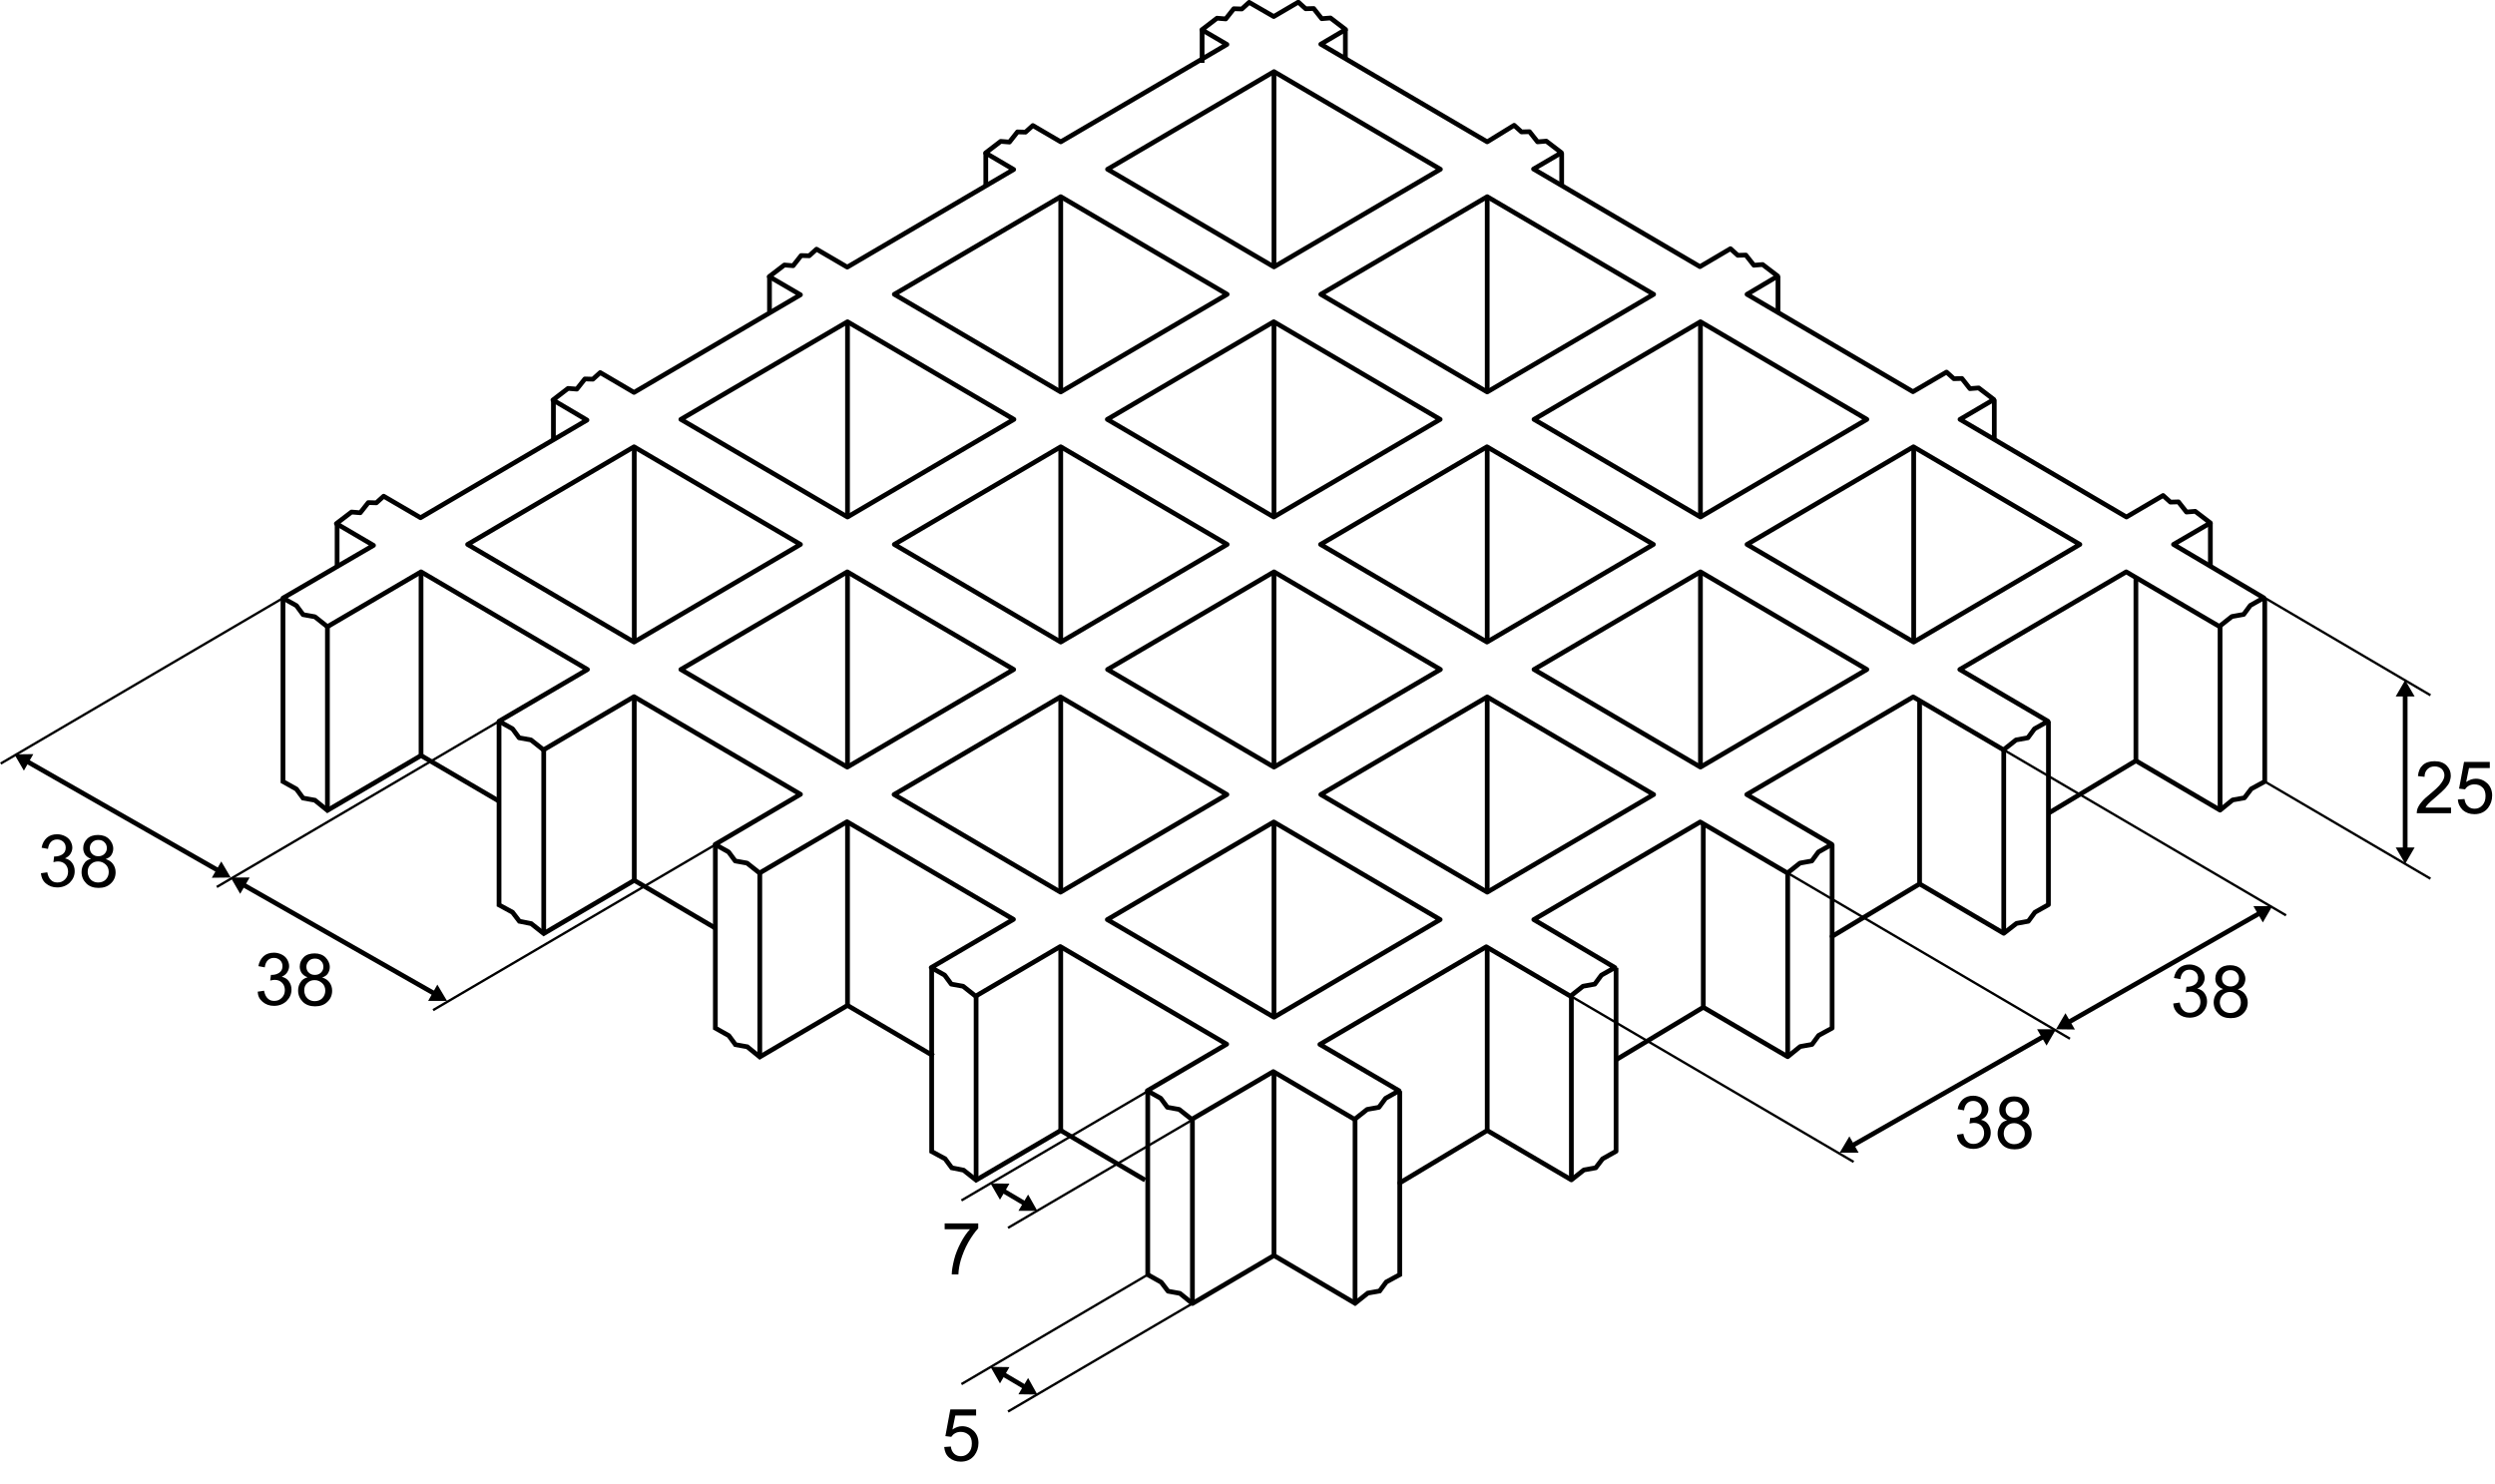 <?xml version="1.0" encoding="UTF-8"?>
<!-- Generator: Adobe Illustrator 24.0.0, SVG Export Plug-In . SVG Version: 6.00 Build 0)  -->
<svg version="1.1" id="Ebene_2" xmlns="http://www.w3.org/2000/svg" xmlns:xlink="http://www.w3.org/1999/xlink" x="0px" y="0px" viewBox="0 0 1055.4 627.8" style="enable-background:new 0 0 1055.4 627.8;" xml:space="preserve">
<style type="text/css">
	.st0{fill:none;stroke:#000000;stroke-width:2;stroke-miterlimit:10;}
	.st1{fill:none;stroke:#000000;stroke-width:2;stroke-linejoin:round;stroke-miterlimit:10;}
	.st2{fill:none;stroke:#000000;stroke-linejoin:round;stroke-miterlimit:10;}
</style>
<g>
	<line class="st0" x1="573.2" y1="551.3" x2="573.2" y2="473.6"/>
	<polyline class="st0" points="592.1,461.5 592.1,539.2 586.4,542.3 583.6,546.1 578.6,547 573.2,551.3 538.9,531.1  "/>
	<line class="st0" x1="142.6" y1="221.1" x2="142.6" y2="239.5"/>
	<line class="st0" x1="664.7" y1="499.1" x2="664.7" y2="421.5"/>
	<line class="st0" x1="234.1" y1="169" x2="234.1" y2="185.9"/>
	<line class="st0" x1="756.2" y1="447" x2="756.2" y2="369.3"/>
	<line class="st0" x1="325.5" y1="116.8" x2="325.5" y2="131.8"/>
	<line class="st0" x1="847.6" y1="394.8" x2="847.6" y2="317.2"/>
	<line class="st0" x1="417" y1="64.7" x2="417" y2="78.7"/>
	<line class="st0" x1="939.1" y1="342.7" x2="939.1" y2="265"/>
	<line class="st0" x1="508.5" y1="12.5" x2="508.5" y2="26.6"/>
	<g>
		<polyline class="st1" points="485.5,539.2 491.2,542.4 494.1,546.2 499.1,547.1 504.4,551.4 538.9,531.1 538.9,453.5   "/>
	</g>
	<line class="st0" x1="504.4" y1="551.4" x2="504.4" y2="473.7"/>
	<line class="st0" x1="485.5" y1="461.6" x2="485.5" y2="539.2"/>
	<line class="st0" x1="935" y1="221.2" x2="935" y2="239.5"/>
	<line class="st0" x1="412.9" y1="499.2" x2="412.9" y2="421.6"/>
	<polyline class="st0" points="394.1,409.4 394.1,487.1 399.8,490.2 402.6,494 407.6,495 412.9,499.2 448.7,478.2 448.7,478.2    484.4,499.2  "/>
	<line class="st0" x1="843.6" y1="169" x2="843.6" y2="185.8"/>
	<line class="st0" x1="321.4" y1="447.1" x2="321.4" y2="369.4"/>
	<polyline class="st0" points="302.6,357.3 302.6,434.9 308.3,438.1 311.1,441.9 316.1,442.8 321.4,447.1 358.5,425.3 358.5,425.3    394.9,446.7  "/>
	<line class="st0" x1="752.1" y1="116.9" x2="752.1" y2="131.7"/>
	<line class="st0" x1="230" y1="394.9" x2="230" y2="317.3"/>
	<polyline class="st0" points="211.1,305.1 211.1,382.8 216.8,385.9 219.7,389.7 224.7,390.7 230,394.9 268.3,372.4 268.3,372.4    302.6,392.6  "/>
	<line class="st0" x1="660.6" y1="64.7" x2="660.6" y2="78.7"/>
	<line class="st0" x1="138.5" y1="342.8" x2="138.5" y2="265.1"/>
	<polyline class="st0" points="119.7,253 119.7,330.6 125.4,333.8 128.2,337.6 133.2,338.5 138.5,342.8 178.1,319.6 211.1,338.9     "/>
	<line class="st0" x1="569.1" y1="12.6" x2="569.1" y2="24.9"/>
	<path class="st1" d="M919.4,230.3l15.6-9.1l-6.4-4.9l-3.7,0.3l-3.4-4.3l-3.4,0.1l-3.1-2.8l-15.5,9.1l-70.4-41.3l14.3-8.4l-6.4-4.9   l-3.7,0.3l-3.4-4.3l-3.4,0.1l-3.1-2.8l-14.2,8.3L739,124.5l13-7.7l-6.4-4.9l-3.7,0.3l-3.4-4.3l-3.4,0.1l-3.1-2.8l-12.9,7.6   l-70.4-41.3l11.8-6.9l-6.4-4.9l-3.7,0.3l-3.4-4.3l-3.4,0.1l-3.1-2.8L629.1,60l-70.4-41.3l10.5-6.2l-6.4-4.9l-3.7,0.3l-3.4-4.3   l-3.4,0.1l-3.1-2.8l-10.4,6.1L528.4,1l-3.1,2.8l-3.4-0.1L518.5,8l-3.7-0.3l-6.4,4.9l10.6,6.2L448.7,60l-11.8-6.9l-3.1,2.8l-3.4-0.1   l-3.4,4.3l-3.7-0.3l-6.4,4.9l11.9,7l-70.4,41.3l-13-7.6l-3.1,2.8l-3.4-0.1l-3.4,4.3l-3.7-0.3l-6.4,4.9l13.2,7.7l-70.4,41.3   l-14.3-8.4l-3.1,2.8l-3.4-0.1l-3.4,4.3l-3.7-0.3l-6.4,4.9l14.4,8.5l-70.4,41.3l-15.6-9.1l-3.1,2.8l-3.4-0.1l-3.4,4.3l-3.7-0.3   l-6.4,4.9l15.7,9.2L119.7,253l5.7,3.2l2.8,3.8l5,0.9l5.3,4.2l39.6-23.2l70.4,41.3l-37.4,21.9l5.7,3.2l2.8,3.8l5,0.9l5.3,4.2   l38.3-22.5l70.4,41.3l-36.1,21.2l5.7,3.2l2.8,3.8l5,0.9l5.3,4.2l37-21.7l70.4,41.3l-34.8,20.4l5.7,3.2l2.8,3.8l5,0.9l5.3,4.2   l35.8-21l70.4,41.3l-33.6,19.7l5.7,3.2l2.8,3.8l5,0.9l5.3,4.2l34.5-20.2l34.4,20.2l5.3-4.2l5-0.9l2.8-3.8l5.7-3.2l-33.5-19.6   l70.4-41.3l35.6,20.9l5.3-4.2l5-0.9l2.8-3.8l5.7-3.2L648.8,389l70.4-41.3l36.9,21.6l5.3-4.2l5-0.9l2.8-3.8l5.7-3.2l-36-21.1   l70.4-41.3l38.2,22.4l5.3-4.2l5-0.9l2.8-3.8l5.7-3.2l-37.3-21.9l70.4-41.3l39.4,23.1l5.3-4.2l5-0.9l2.8-3.8l5.7-3.2L919.4,230.3z    M719.3,136.1l70.4,41.3l-70.4,41.3l-70.4-41.3L719.3,136.1z M519.1,230.3l-70.4,41.3l-70.4-41.3l70.4-41.3L519.1,230.3z    M468.4,177.4l70.4-41.3l70.4,41.3l-70.4,41.3L468.4,177.4z M538.9,241.9l70.4,41.3l-70.4,41.3l-70.4-41.3L538.9,241.9z    M558.6,230.3l70.4-41.3l70.4,41.3l-70.4,41.3L558.6,230.3z M629.1,83.2l70.4,41.3l-70.4,41.3l-70.4-41.3L629.1,83.2z M538.9,30.3   l70.4,41.3l-70.4,41.3l-70.4-41.3L538.9,30.3z M448.7,83.2l70.4,41.3l-70.4,41.3l-70.4-41.3L448.7,83.2z M358.5,136.1l70.4,41.3   l-70.4,41.3L288,177.4L358.5,136.1z M197.8,230.3l70.4-41.3l70.4,41.3l-70.4,41.3L197.8,230.3z M288,283.2l70.4-41.3l70.4,41.3   l-70.4,41.3L288,283.2z M378.2,336.1l70.4-41.3l70.4,41.3l-70.4,41.3L378.2,336.1z M538.9,430.3L468.4,389l70.4-41.3l70.4,41.3   L538.9,430.3z M629.1,377.4l-70.4-41.3l70.4-41.3l70.4,41.3L629.1,377.4z M719.3,324.5l-70.4-41.3l70.4-41.3l70.4,41.3L719.3,324.5   z M809.5,271.6L739,230.3l70.4-41.3l70.4,41.3L809.5,271.6z"/>
	<g>
		<polyline class="st1" points="629.1,400.6 629.1,478.2 592.1,500.4 629.1,478.2 664.7,499.1 670,494.9 675,494 677.9,490.2     683.6,487 683.6,409.4   "/>
	</g>
	<g>
		<polyline class="st1" points="775,357.2 775,434.9 769.3,438 766.5,441.8 761.5,442.7 756.2,447 720.5,426.1   "/>
		<polyline class="st1" points="683.6,448.3 720.5,426.1 720.5,348.4   "/>
	</g>
	<g>
		<polyline class="st1" points="812,296.3 812,373.9 775,396.1 812,373.9 847.6,394.8 853,390.6 858,389.7 860.8,385.9 866.5,382.7     866.5,305.1   "/>
	</g>
	<g>
		<polyline class="st1" points="958,252.9 958,330.6 952.3,333.7 949.4,337.5 944.4,338.4 939.1,342.7 903.5,321.8   "/>
		<polyline class="st1" points="866.5,344 903.5,321.8 903.5,244.1   "/>
	</g>
	<line class="st0" x1="448.7" y1="478.2" x2="448.7" y2="400.6"/>
	<line class="st0" x1="358.5" y1="425.3" x2="358.5" y2="347.7"/>
	<line class="st0" x1="268.3" y1="372.4" x2="268.3" y2="294.8"/>
	<line class="st0" x1="178.1" y1="319.6" x2="178.1" y2="241.9"/>
	<line class="st0" x1="538.9" y1="30.3" x2="538.9" y2="112.9"/>
	<line class="st0" x1="629.1" y1="83.2" x2="629.1" y2="165.8"/>
	<line class="st0" x1="719.3" y1="136.1" x2="719.3" y2="218.7"/>
	<line class="st0" x1="809.5" y1="189" x2="809.5" y2="271.6"/>
	<line class="st0" x1="448.7" y1="83.2" x2="448.7" y2="165.8"/>
	<line class="st0" x1="538.9" y1="136.1" x2="538.9" y2="218.7"/>
	<line class="st0" x1="629.1" y1="189" x2="629.1" y2="271.6"/>
	<line class="st0" x1="719.3" y1="241.9" x2="719.3" y2="324.5"/>
	<line class="st0" x1="358.5" y1="136.1" x2="358.5" y2="218.7"/>
	<line class="st0" x1="448.7" y1="189" x2="448.7" y2="271.6"/>
	<line class="st0" x1="538.9" y1="241.9" x2="538.9" y2="324.5"/>
	<line class="st0" x1="629.1" y1="294.8" x2="629.1" y2="377.4"/>
	<line class="st0" x1="268.3" y1="189" x2="268.3" y2="271.6"/>
	<line class="st0" x1="358.5" y1="241.9" x2="358.5" y2="324.5"/>
	<line class="st0" x1="448.7" y1="294.8" x2="448.7" y2="377.4"/>
	<line class="st0" x1="538.9" y1="347.7" x2="538.9" y2="430.3"/>
	<g>
		<path d="M827.8,480l2.7-0.4c0.3,1.5,0.8,2.6,1.6,3.3c0.7,0.7,1.6,1,2.7,1c1.3,0,2.3-0.4,3.2-1.3c0.9-0.9,1.3-2,1.3-3.3    c0-1.2-0.4-2.3-1.2-3.1s-1.8-1.2-3.1-1.2c-0.5,0-1.1,0.1-1.9,0.3l0.3-2.4c0.2,0,0.3,0,0.4,0c1.1,0,2.2-0.3,3.1-0.9    c0.9-0.6,1.4-1.5,1.4-2.8c0-1-0.3-1.8-1-2.5c-0.7-0.6-1.5-1-2.6-1c-1,0-1.9,0.3-2.6,1s-1.1,1.6-1.3,3l-2.7-0.5    c0.3-1.8,1.1-3.2,2.2-4.2c1.2-1,2.6-1.5,4.4-1.5c1.2,0,2.3,0.3,3.3,0.8c1,0.5,1.8,1.2,2.3,2.1s0.8,1.8,0.8,2.8    c0,0.9-0.3,1.8-0.8,2.6s-1.3,1.4-2.3,1.9c1.3,0.3,2.3,0.9,3,1.9s1.1,2.1,1.1,3.5c0,1.9-0.7,3.5-2.1,4.9c-1.4,1.3-3.2,2-5.3,2    c-1.9,0-3.5-0.6-4.8-1.7C828.7,483.3,828,481.9,827.8,480z"/>
		<path d="M849,473.9c-1.1-0.4-1.9-1-2.5-1.8s-0.8-1.7-0.8-2.7c0-1.6,0.6-2.9,1.7-4s2.7-1.6,4.6-1.6c1.9,0,3.5,0.6,4.6,1.7    s1.8,2.5,1.8,4.1c0,1-0.3,1.9-0.8,2.7s-1.3,1.3-2.4,1.7c1.3,0.4,2.4,1.1,3.1,2.1c0.7,1,1.1,2.1,1.1,3.5c0,1.9-0.7,3.5-2,4.7    c-1.3,1.3-3.1,1.9-5.2,1.9s-3.9-0.6-5.2-1.9c-1.3-1.3-2-2.9-2-4.8c0-1.4,0.4-2.6,1.1-3.6C846.6,474.9,847.6,474.3,849,473.9z     M847.6,479.5c0,0.8,0.2,1.5,0.5,2.2c0.4,0.7,0.9,1.3,1.6,1.7c0.7,0.4,1.5,0.6,2.3,0.6c1.3,0,2.4-0.4,3.2-1.2    c0.8-0.8,1.3-1.9,1.3-3.2c0-1.3-0.4-2.4-1.3-3.2s-1.9-1.3-3.2-1.3c-1.3,0-2.3,0.4-3.2,1.3C848,477.2,847.6,478.2,847.6,479.5z     M848.4,469.3c0,1,0.3,1.9,1,2.5s1.5,1,2.6,1c1,0,1.9-0.3,2.6-1c0.7-0.7,1-1.5,1-2.4c0-1-0.3-1.8-1-2.5c-0.7-0.7-1.5-1-2.6-1    c-1,0-1.9,0.3-2.6,1C848.8,467.6,848.4,468.4,848.4,469.3z"/>
	</g>
	<g>
		<path d="M17.3,369.4L20,369c0.3,1.5,0.8,2.6,1.6,3.3c0.7,0.7,1.6,1,2.7,1c1.3,0,2.3-0.4,3.2-1.3c0.9-0.9,1.3-2,1.3-3.3    c0-1.2-0.4-2.3-1.2-3.1s-1.8-1.2-3.1-1.2c-0.5,0-1.1,0.1-1.9,0.3l0.3-2.4c0.2,0,0.3,0,0.4,0c1.1,0,2.2-0.3,3.1-0.9    c0.9-0.6,1.4-1.5,1.4-2.8c0-1-0.3-1.8-1-2.5c-0.7-0.6-1.5-1-2.6-1c-1,0-1.9,0.3-2.6,1c-0.7,0.7-1.1,1.6-1.3,3l-2.7-0.5    c0.3-1.8,1.1-3.2,2.2-4.2s2.6-1.5,4.4-1.5c1.2,0,2.3,0.3,3.3,0.8c1,0.5,1.8,1.2,2.3,2.1s0.8,1.8,0.8,2.8c0,0.9-0.3,1.8-0.8,2.6    c-0.5,0.8-1.3,1.4-2.3,1.9c1.3,0.3,2.3,0.9,3,1.9s1.1,2.1,1.1,3.5c0,1.9-0.7,3.5-2.1,4.9c-1.4,1.3-3.2,2-5.3,2    c-1.9,0-3.5-0.6-4.8-1.7S17.5,371.2,17.3,369.4z"/>
		<path d="M38.5,363.3c-1.1-0.4-1.9-1-2.5-1.8c-0.5-0.8-0.8-1.7-0.8-2.7c0-1.6,0.6-2.9,1.7-4c1.1-1.1,2.7-1.6,4.6-1.6    c1.9,0,3.5,0.6,4.6,1.7s1.8,2.5,1.8,4.1c0,1-0.3,1.9-0.8,2.7s-1.3,1.3-2.4,1.7c1.3,0.4,2.4,1.1,3.1,2.1c0.7,1,1.1,2.1,1.1,3.5    c0,1.9-0.7,3.5-2,4.7c-1.3,1.3-3.1,1.9-5.2,1.9s-3.9-0.6-5.2-1.9c-1.3-1.3-2-2.9-2-4.8c0-1.4,0.4-2.6,1.1-3.6    C36.1,364.3,37.2,363.6,38.5,363.3z M37.1,368.8c0,0.8,0.2,1.5,0.5,2.2c0.4,0.7,0.9,1.3,1.6,1.7c0.7,0.4,1.5,0.6,2.3,0.6    c1.3,0,2.4-0.4,3.2-1.2c0.8-0.8,1.3-1.9,1.3-3.2c0-1.3-0.4-2.4-1.3-3.2s-1.9-1.3-3.2-1.3c-1.3,0-2.3,0.4-3.2,1.3    S37.1,367.6,37.1,368.8z M38,358.7c0,1,0.3,1.9,1,2.5c0.7,0.7,1.5,1,2.6,1c1,0,1.9-0.3,2.6-1c0.7-0.7,1-1.5,1-2.4    c0-1-0.3-1.8-1-2.5c-0.7-0.7-1.5-1-2.6-1c-1,0-1.9,0.3-2.6,1C38.3,357,38,357.8,38,358.7z"/>
	</g>
	<g>
		<path d="M109,419.5l2.7-0.4c0.3,1.5,0.8,2.6,1.6,3.3c0.7,0.7,1.6,1,2.7,1c1.3,0,2.3-0.4,3.2-1.3c0.9-0.9,1.3-2,1.3-3.3    c0-1.2-0.4-2.3-1.2-3.1s-1.8-1.2-3.1-1.2c-0.5,0-1.1,0.1-1.9,0.3l0.3-2.4c0.2,0,0.3,0,0.4,0c1.1,0,2.2-0.3,3.1-0.9    c0.9-0.6,1.4-1.5,1.4-2.8c0-1-0.3-1.8-1-2.5c-0.7-0.6-1.5-1-2.6-1c-1,0-1.9,0.3-2.6,1c-0.7,0.7-1.1,1.6-1.3,3l-2.7-0.5    c0.3-1.8,1.1-3.2,2.2-4.2s2.6-1.5,4.4-1.5c1.2,0,2.3,0.3,3.3,0.8c1,0.5,1.8,1.2,2.3,2.1s0.8,1.8,0.8,2.8c0,0.9-0.3,1.8-0.8,2.6    c-0.5,0.8-1.3,1.4-2.3,1.9c1.3,0.3,2.3,0.9,3,1.9s1.1,2.1,1.1,3.5c0,1.9-0.7,3.5-2.1,4.9c-1.4,1.3-3.2,2-5.3,2    c-1.9,0-3.5-0.6-4.8-1.7S109.1,421.4,109,419.5z"/>
		<path d="M130.1,413.4c-1.1-0.4-1.9-1-2.5-1.8c-0.5-0.8-0.8-1.7-0.8-2.7c0-1.6,0.6-2.9,1.7-4c1.1-1.1,2.7-1.6,4.6-1.6    c1.9,0,3.5,0.6,4.6,1.7s1.8,2.5,1.8,4.1c0,1-0.3,1.9-0.8,2.7s-1.3,1.3-2.4,1.7c1.3,0.4,2.4,1.1,3.1,2.1c0.7,1,1.1,2.1,1.1,3.5    c0,1.9-0.7,3.5-2,4.7c-1.3,1.3-3.1,1.9-5.2,1.9s-3.9-0.6-5.2-1.9c-1.3-1.3-2-2.9-2-4.8c0-1.4,0.4-2.6,1.1-3.6    C127.8,414.4,128.8,413.8,130.1,413.4z M128.7,419c0,0.8,0.2,1.5,0.5,2.2c0.4,0.7,0.9,1.3,1.6,1.7c0.7,0.4,1.5,0.6,2.3,0.6    c1.3,0,2.4-0.4,3.2-1.2c0.8-0.8,1.3-1.9,1.3-3.2c0-1.3-0.4-2.4-1.3-3.2s-1.9-1.3-3.2-1.3c-1.3,0-2.3,0.4-3.2,1.3    S128.7,417.7,128.7,419z M129.6,408.9c0,1,0.3,1.9,1,2.5c0.7,0.7,1.5,1,2.6,1c1,0,1.9-0.3,2.6-1c0.7-0.7,1-1.5,1-2.4    c0-1-0.3-1.8-1-2.5c-0.7-0.7-1.5-1-2.6-1c-1,0-1.9,0.3-2.6,1C130,407.2,129.6,408,129.6,408.9z"/>
	</g>
	<g>
		<path d="M399.6,520.1v-2.6h14.2v2.1c-1.4,1.5-2.8,3.5-4.2,5.9c-1.4,2.5-2.4,5-3.2,7.6c-0.5,1.8-0.9,3.8-1,6h-2.8    c0-1.7,0.4-3.8,1-6.3c0.6-2.4,1.6-4.8,2.8-7.1c1.2-2.3,2.5-4.2,3.9-5.7H399.6z"/>
	</g>
	<g>
		<path d="M399.4,612.1l2.8-0.2c0.2,1.4,0.7,2.4,1.5,3.1c0.8,0.7,1.7,1,2.8,1c1.3,0,2.4-0.5,3.3-1.5c0.9-1,1.3-2.3,1.3-3.9    c0-1.5-0.4-2.8-1.3-3.6s-2-1.3-3.4-1.3c-0.9,0-1.7,0.2-2.4,0.6c-0.7,0.4-1.2,0.9-1.6,1.5l-2.5-0.3l2.1-11.3h10.9v2.6h-8.8    l-1.2,5.9c1.3-0.9,2.7-1.4,4.1-1.4c1.9,0,3.5,0.7,4.9,2c1.3,1.3,2,3,2,5.1c0,2-0.6,3.7-1.7,5.2c-1.4,1.8-3.3,2.7-5.8,2.7    c-2,0-3.6-0.6-4.9-1.7S399.6,614,399.4,612.1z"/>
	</g>
	<g>
		<path d="M919.3,424.5l2.7-0.4c0.3,1.5,0.8,2.6,1.6,3.3c0.7,0.7,1.6,1,2.7,1c1.3,0,2.3-0.4,3.2-1.3c0.9-0.9,1.3-2,1.3-3.3    c0-1.2-0.4-2.3-1.2-3.1s-1.8-1.2-3.1-1.2c-0.5,0-1.1,0.1-1.9,0.3l0.3-2.4c0.2,0,0.3,0,0.4,0c1.1,0,2.2-0.3,3.1-0.9    c0.9-0.6,1.4-1.5,1.4-2.8c0-1-0.3-1.8-1-2.5c-0.7-0.6-1.5-1-2.6-1c-1,0-1.9,0.3-2.6,1s-1.1,1.6-1.3,3l-2.7-0.5    c0.3-1.8,1.1-3.2,2.2-4.2c1.2-1,2.6-1.5,4.4-1.5c1.2,0,2.3,0.3,3.3,0.8c1,0.5,1.8,1.2,2.3,2.1s0.8,1.8,0.8,2.8    c0,0.9-0.3,1.8-0.8,2.6s-1.3,1.4-2.3,1.9c1.3,0.3,2.3,0.9,3,1.9s1.1,2.1,1.1,3.5c0,1.9-0.7,3.5-2.1,4.9c-1.4,1.3-3.2,2-5.3,2    c-1.9,0-3.5-0.6-4.8-1.7C920.2,427.8,919.4,426.3,919.3,424.5z"/>
		<path d="M940.4,418.4c-1.1-0.4-1.9-1-2.5-1.8s-0.8-1.7-0.8-2.7c0-1.6,0.6-2.9,1.7-4s2.7-1.6,4.6-1.6c1.9,0,3.5,0.6,4.6,1.7    s1.8,2.5,1.8,4.1c0,1-0.3,1.9-0.8,2.7s-1.3,1.3-2.4,1.7c1.3,0.4,2.4,1.1,3.1,2.1c0.7,1,1.1,2.1,1.1,3.5c0,1.9-0.7,3.5-2,4.7    c-1.3,1.3-3.1,1.9-5.2,1.9s-3.9-0.6-5.2-1.9c-1.3-1.3-2-2.9-2-4.8c0-1.4,0.4-2.6,1.1-3.6C938.1,419.4,939.1,418.8,940.4,418.4z     M939,424c0,0.8,0.2,1.5,0.5,2.2c0.4,0.7,0.9,1.3,1.6,1.7c0.7,0.4,1.5,0.6,2.3,0.6c1.3,0,2.4-0.4,3.2-1.2c0.8-0.8,1.3-1.9,1.3-3.2    c0-1.3-0.4-2.4-1.3-3.2s-1.9-1.3-3.2-1.3c-1.3,0-2.3,0.4-3.2,1.3C939.5,421.7,939,422.7,939,424z M939.9,413.8c0,1,0.3,1.9,1,2.5    s1.5,1,2.6,1c1,0,1.9-0.3,2.6-1c0.7-0.7,1-1.5,1-2.4c0-1-0.3-1.8-1-2.5c-0.7-0.7-1.5-1-2.6-1c-1,0-1.9,0.3-2.6,1    C940.2,412.1,939.9,412.9,939.9,413.8z"/>
	</g>
	<g>
		<path d="M1036.8,341.4v2.6h-14.5c0-0.6,0.1-1.3,0.3-1.9c0.4-1,1-2,1.8-2.9c0.8-1,2-2.1,3.5-3.3c2.4-2,4-3.5,4.8-4.7    c0.8-1.1,1.3-2.2,1.3-3.2c0-1.1-0.4-2-1.1-2.7c-0.8-0.7-1.8-1.1-3-1.1c-1.3,0-2.3,0.4-3.1,1.2c-0.8,0.8-1.2,1.9-1.2,3.2l-2.8-0.3    c0.2-2.1,0.9-3.6,2.1-4.7c1.2-1.1,2.9-1.6,5-1.6c2.1,0,3.8,0.6,5,1.8s1.8,2.6,1.8,4.3c0,0.9-0.2,1.7-0.5,2.6s-1,1.7-1.8,2.7    c-0.8,0.9-2.2,2.2-4.2,3.9c-1.6,1.4-2.7,2.3-3.1,2.8c-0.5,0.5-0.8,1-1.1,1.5H1036.8z"/>
		<path d="M1039.7,338.2l2.8-0.2c0.2,1.4,0.7,2.4,1.5,3.1c0.8,0.7,1.7,1,2.8,1c1.3,0,2.4-0.5,3.3-1.5c0.9-1,1.3-2.3,1.3-3.9    c0-1.5-0.4-2.8-1.3-3.6c-0.9-0.9-2-1.3-3.4-1.3c-0.9,0-1.7,0.2-2.4,0.6s-1.2,0.9-1.6,1.5l-2.5-0.3l2.1-11.3h10.9v2.6h-8.8    l-1.2,5.9c1.3-0.9,2.7-1.4,4.1-1.4c1.9,0,3.5,0.7,4.9,2c1.3,1.3,2,3,2,5.1c0,2-0.6,3.7-1.7,5.2c-1.4,1.8-3.3,2.7-5.8,2.7    c-2,0-3.6-0.6-4.9-1.7C1040.6,341.5,1039.8,340.1,1039.7,338.2z"/>
	</g>
	<line class="st2" x1="664.7" y1="421.5" x2="784.1" y2="491.5"/>
	<line class="st2" x1="756.2" y1="369.3" x2="875.6" y2="439.4"/>
	<line class="st2" x1="847.6" y1="317.2" x2="967" y2="387.2"/>
	<line class="st2" x1="958" y1="252.9" x2="1028.1" y2="294.1"/>
	<line class="st2" x1="958" y1="330.6" x2="1028.1" y2="371.7"/>
	<g>
		<g>
			<line class="st0" x1="864.7" y1="438.3" x2="783.2" y2="484.8"/>
			<g>
				<polygon points="861.7,435.4 869.7,435.4 865.7,442.3     "/>
			</g>
			<g>
				<polygon points="782.3,480.7 778.2,487.6 786.2,487.6     "/>
			</g>
		</g>
	</g>
	<g>
		<g>
			<line class="st0" x1="956.2" y1="386.1" x2="874.7" y2="432.6"/>
			<g>
				<polygon points="953.2,383.3 961.2,383.3 957.2,390.2     "/>
			</g>
			<g>
				<polygon points="873.7,428.6 869.7,435.4 877.7,435.5     "/>
			</g>
		</g>
	</g>
	<line class="st2" x1="183.2" y1="427.3" x2="302.6" y2="357.3"/>
	<line class="st2" x1="91.7" y1="375.2" x2="211.1" y2="305.1"/>
	<line class="st2" x1="0.3" y1="323" x2="119.7" y2="253"/>
	<g>
		<g>
			<line class="st0" x1="102.6" y1="374.1" x2="184.1" y2="420.5"/>
			<g>
				<polygon points="101.6,378.1 97.6,371.2 105.6,371.2     "/>
			</g>
			<g>
				<polygon points="181.1,423.4 189.1,423.4 185,416.5     "/>
			</g>
		</g>
	</g>
	<g>
		<g>
			<line class="st0" x1="424" y1="503.5" x2="433.8" y2="509.3"/>
			<g>
				<polygon points="423,507.5 419,500.6 427,500.7     "/>
			</g>
			<g>
				<polygon points="430.8,512.2 438.8,512.2 434.9,505.3     "/>
			</g>
		</g>
	</g>
	<g>
		<g>
			<line class="st0" x1="11.1" y1="321.9" x2="92.6" y2="368.4"/>
			<g>
				<polygon points="10.1,326 6.1,319.1 14.1,319     "/>
			</g>
			<g>
				<polygon points="89.6,371.3 97.6,371.2 93.6,364.4     "/>
			</g>
		</g>
	</g>
	<g>
		<g>
			<line class="st0" x1="1017.4" y1="293.5" x2="1017.4" y2="359.6"/>
			<g>
				<polygon points="1013.4,294.6 1017.4,287.7 1021.4,294.6     "/>
			</g>
			<g>
				<polygon points="1013.4,358.5 1017.4,365.4 1021.4,358.5     "/>
			</g>
		</g>
	</g>
	<line class="st2" x1="426.4" y1="519.4" x2="504.4" y2="473.7"/>
	<line class="st2" x1="406.7" y1="507.8" x2="485.5" y2="461.6"/>
	<g>
		<g>
			<line class="st0" x1="424" y1="581.1" x2="433.8" y2="586.9"/>
			<g>
				<polygon points="423,585.2 419,578.2 427,578.3     "/>
			</g>
			<g>
				<polygon points="430.8,589.8 438.8,589.9 434.9,582.9     "/>
			</g>
		</g>
	</g>
	<line class="st2" x1="426.4" y1="597.1" x2="504.4" y2="551.4"/>
	<line class="st2" x1="406.7" y1="585.5" x2="485.5" y2="539.2"/>
</g>
</svg>